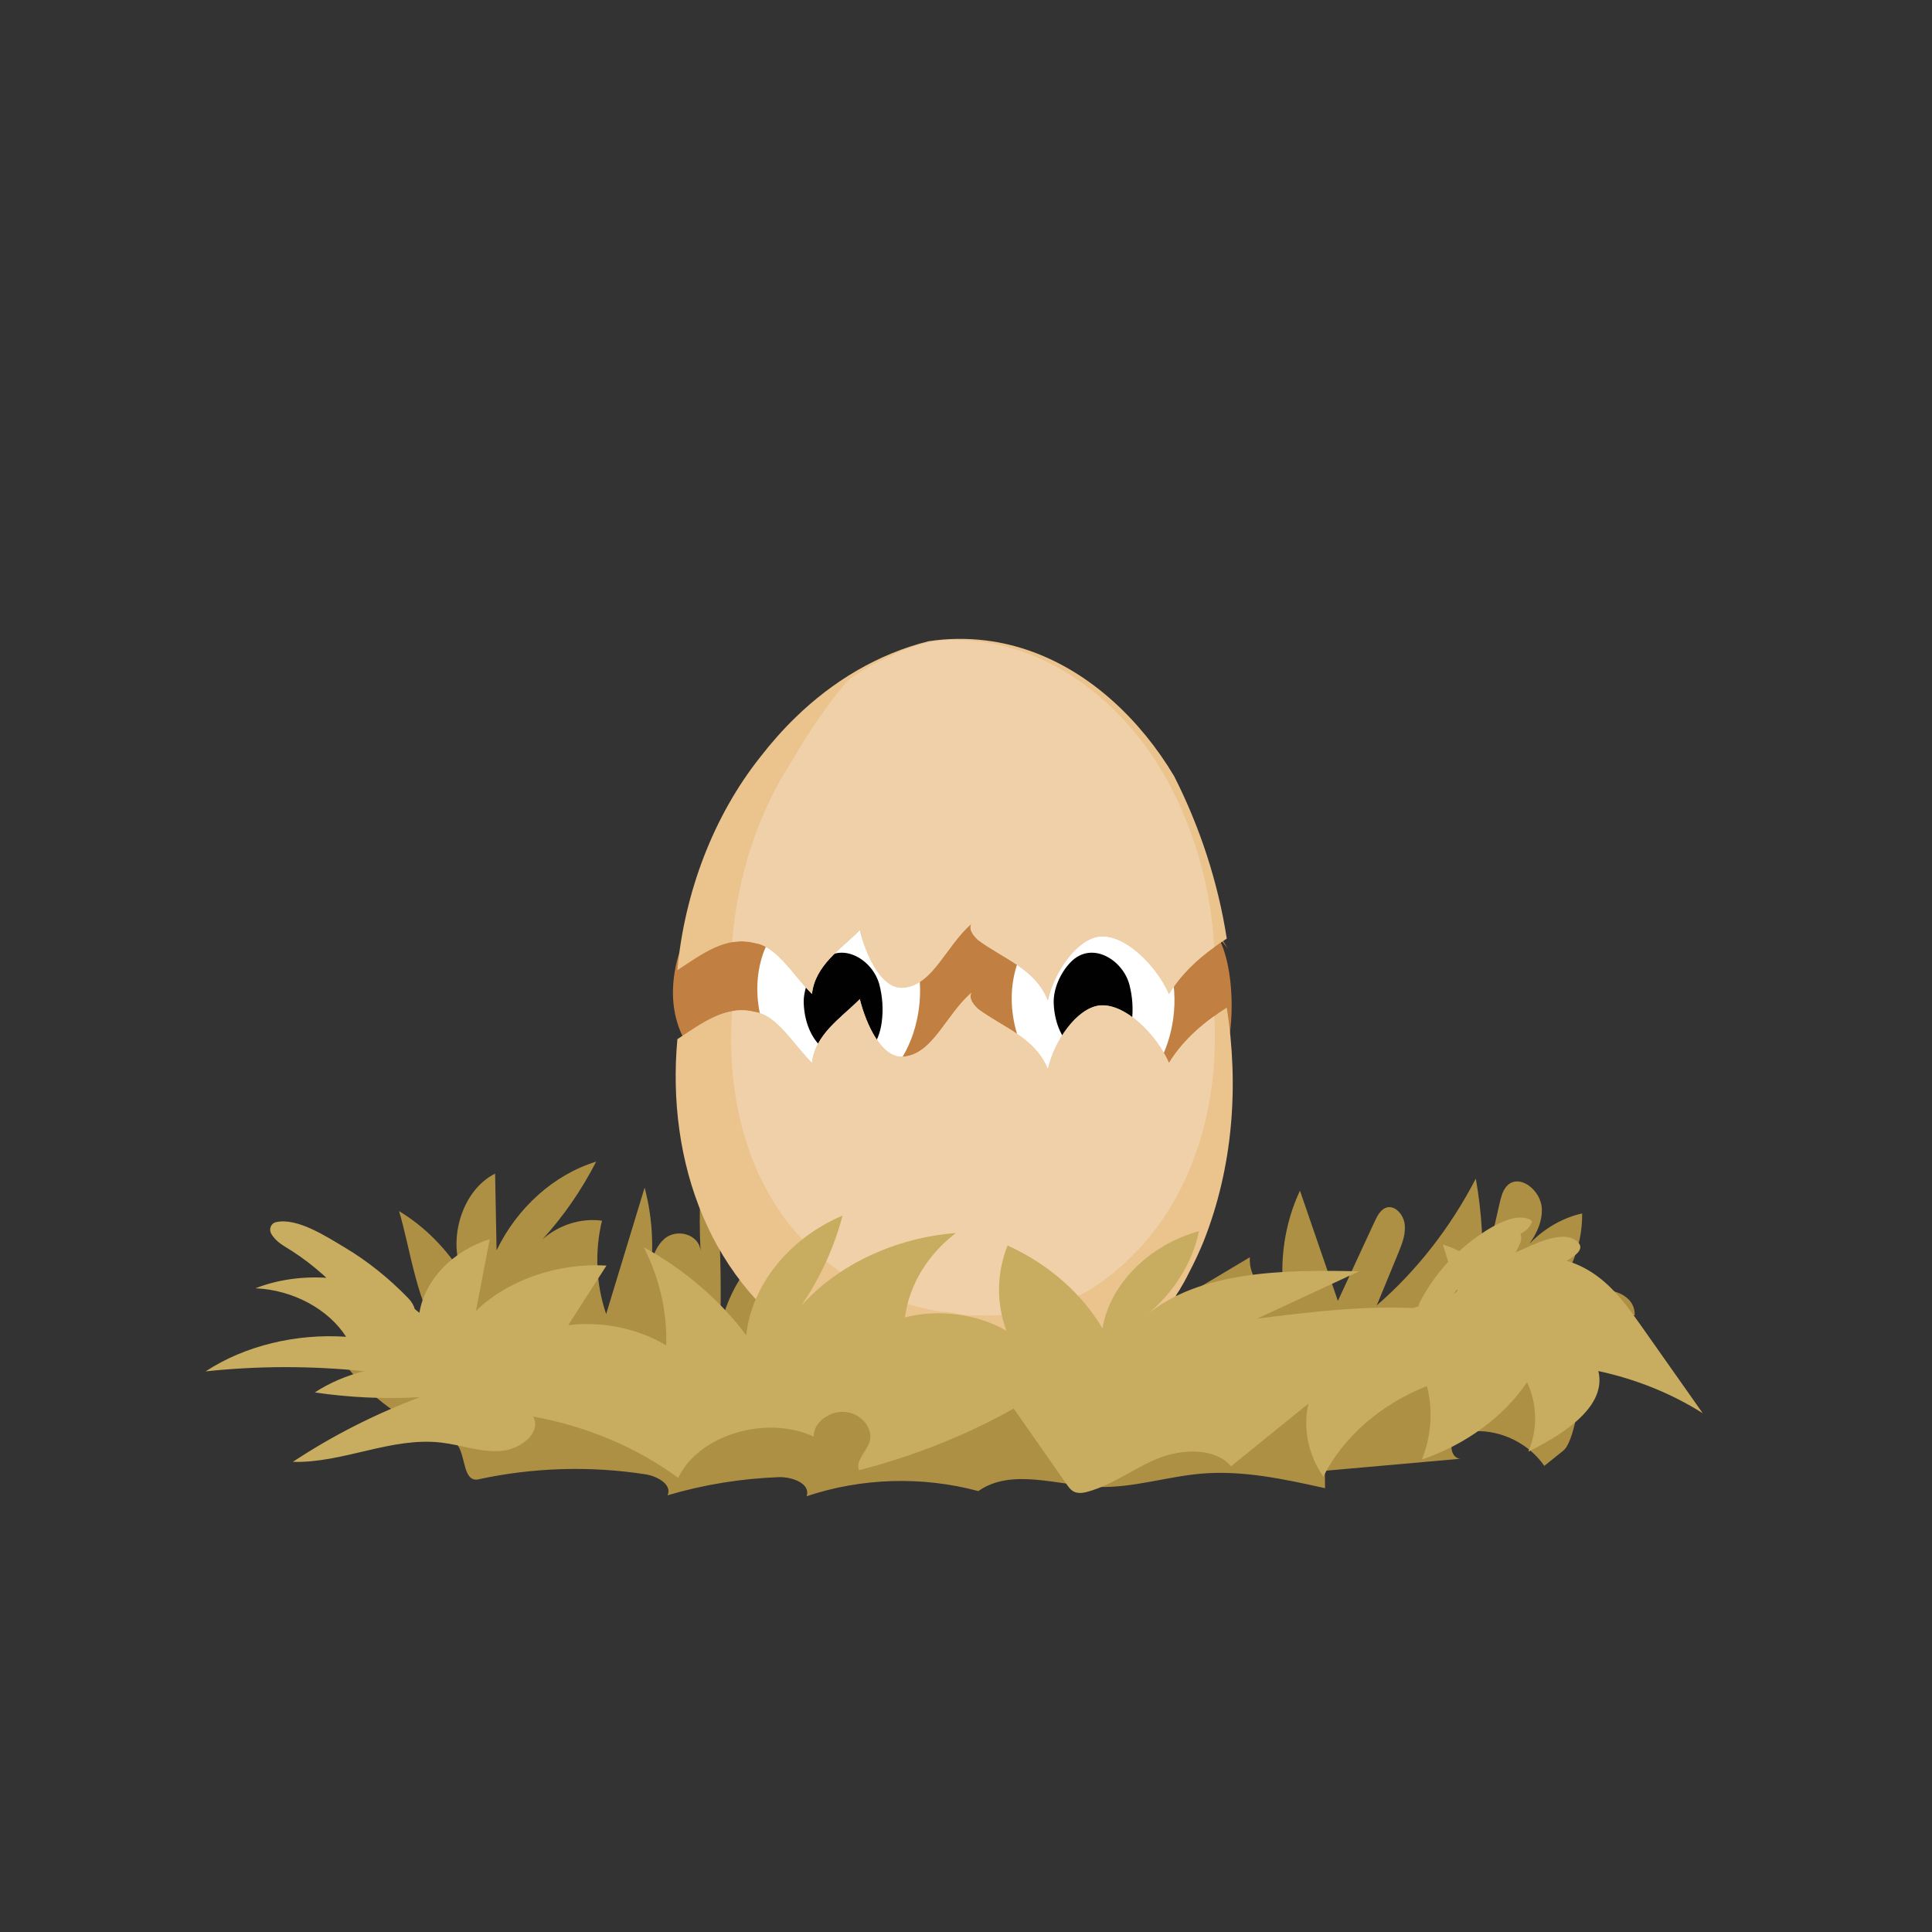<?xml version="1.0" encoding="utf-8"?>
<!-- Generator: Adobe Illustrator 17.0.0, SVG Export Plug-In . SVG Version: 6.00 Build 0)  -->
<!DOCTYPE svg PUBLIC "-//W3C//DTD SVG 1.1//EN" "http://www.w3.org/Graphics/SVG/1.1/DTD/svg11.dtd">
<svg version="1.1" id="Capa_1" xmlns="http://www.w3.org/2000/svg" xmlns:xlink="http://www.w3.org/1999/xlink" x="0px" y="0px"
	 width="100px" height="100px" viewBox="0 0 100 100" enable-background="new 0 0 100 100" xml:space="preserve">
<rect x="0" y="0" width="100" height="100" fill="#333333" stroke="none"/>
<g>
	<path fill="#C18041" d="M62.973,48.375c1.046,1.636,1.037,5.812-0.036,7.394c-3.01,4.434-11.355,3.803-15.917,3.227
		c-4.932-0.626-13.437-2.362-12.034-9.034c0.529-2.515,2.898-4.572,5.259-5.397c4.753-1.657,10.41-3.413,15.484-2.831
		c3.785,0.436,6.053,4.483,7.825,7.365"/>
	<path fill="#FFFFFF" d="M40.871,47.428c-0.573,0.451-1.037,1.056-1.317,1.781c-0.743,1.933-0.286,4.325,1.046,5.896
		c1.101,1.296,3.394,1.983,4.912,0.923c2.579-1.802,3.027-7.248,0.044-8.965C43.996,46.165,42.157,46.411,40.871,47.428z"/>
	<path fill="#000100" d="M41.601,51.937c0.035,0.87,0.333,1.772,0.999,2.331c0.667,0.558,1.748,0.664,2.393,0.08
		c0.404-0.368,0.578-0.926,0.649-1.465c0.081-0.642,0.038-1.297-0.126-1.921c-0.339-1.286-1.961-2.3-3.054-1.145
		C41.953,50.355,41.572,51.182,41.601,51.937z"/>
	<path fill="#FFFFFF" d="M54.038,47.921c-0.574,0.454-1.036,1.058-1.316,1.783c-0.744,1.931-0.286,4.327,1.046,5.894
		c1.101,1.299,3.392,1.986,4.91,0.925c2.58-1.804,3.029-7.248,0.045-8.965C57.164,46.662,55.325,46.907,54.038,47.921z"/>
	<path fill="#000100" d="M54.54,51.937c0.034,0.87,0.333,1.772,1.001,2.331c0.666,0.558,1.747,0.664,2.391,0.08
		c0.405-0.368,0.58-0.926,0.649-1.465c0.082-0.642,0.04-1.297-0.125-1.921c-0.339-1.286-1.96-2.3-3.054-1.145
		C54.89,50.355,54.509,51.182,54.54,51.937z"/>
	<path fill="#AE9045" d="M80.916,75.085c-0.327,0.264-0.654,0.526-0.982,0.788c-0.792-1.142-2.184-1.842-3.573-1.796
		c-0.419,0.016-0.881,0.121-1.124,0.462c-0.241,0.343-0.065,0.954,0.355,0.965c-2.34,0.207-4.679,0.416-7.019,0.624
		c0.004,0.299,0.008,0.6,0.012,0.899c-2.094-0.462-4.226-0.929-6.363-0.755c-1.806,0.148-3.573,0.75-5.385,0.69
		c-2.115-0.074-4.465-0.997-6.2,0.216c-2.905-0.781-6.037-0.687-8.888,0.267c0.227-0.65-0.745-1.013-1.434-0.988
		c-1.95,0.071-3.891,0.385-5.763,0.939c0.252-0.556-0.531-0.99-1.135-1.085c-2.887-0.449-5.855-0.356-8.709,0.271
		c-0.736,0.07-0.601-1.162-1.015-1.774c-0.227-0.338-0.644-0.474-1.025-0.614c-1.829-0.665-3.461-1.856-4.656-3.392
		c1.651,0.361,3.363,0.058,5.049-0.035c3.509-0.193,6.997,0.533,10.506,0.755c8.084,0.509,16.099-1.665,24.194-1.91
		c6.042-0.186,12.157,0.7,18.096-0.432c1.571-0.297,4.473-1.102,5.732,0.381c0.518,0.61,0.414,1.36,0.288,2.09
		C81.756,72.347,81.484,74.627,80.916,75.085z"/>
	<path fill="#AE9045" d="M20.653,62.686c1.319,0.794,2.466,1.946,3.313,3.332c-0.846-1.855-0.035-4.432,1.661-5.271
		c0.026,1.324,0.051,2.647,0.076,3.97c1.077-2.226,2.984-3.925,5.155-4.591c-0.756,1.473-1.694,2.83-2.775,4.018
		c0.862-0.754,1.992-1.108,3.076-0.961c-0.385,1.582-0.309,3.302,0.216,4.833c0.663-2.183,1.327-4.364,1.991-6.545
		c0.444,1.666,0.512,3.459,0.196,5.162c0.03-0.918,0.18-1.926,0.815-2.501c0.632-0.573,1.845-0.258,1.886,0.656
		c-0.056-1.049-0.057-2.101-0.007-3.149c0.537-0.245,0.892,0.643,0.931,1.296c0.114,1.935,0.145,3.875,0.093,5.813
		c0.474-2.346,2.058-4.37,4.063-5.188c-0.522,1.418-1.055,2.912-0.906,4.437c1.011-1.829,2.02-3.655,3.029-5.482
		c-0.158,2.133,0.653,4.331,2.107,5.706c-0.449-0.883,0.323-1.904,1.025-2.547c1.515-1.396,3.442-2.88,5.273-2.101
		c-0.869,0.619-1.523,1.614-1.793,2.733c0.788-0.947,1.635-1.831,2.535-2.64c0.187-0.169,0.414-0.346,0.65-0.288
		c0.299,0.078,0.421,0.474,0.499,0.809c0.332,1.419,1.007,2.995,2.284,3.27c0.045-1.275,0.092-2.551,0.137-3.83
		c0.013-0.353,0.091-0.801,0.401-0.877c0.155-0.039,0.312,0.045,0.449,0.138c1.019,0.684,1.602,2.114,1.398,3.436
		c0.309-1.442,1.14-2.726,2.26-3.494c0.518,0.539,0.167,1.491-0.132,2.209c-0.297,0.721-0.349,1.855,0.339,2.032
		c0.295,0.077,0.593-0.089,0.862-0.247c0.976-0.582,1.955-1.164,2.932-1.748c-0.075,1.077,0.818,2.109,1.774,2.05
		c-0.26-1.868,0.033-3.825,0.82-5.497c0.655,1.902,1.308,3.805,1.963,5.707c0.629-1.359,1.259-2.72,1.888-4.078
		c0.141-0.303,0.304-0.631,0.592-0.743c0.439-0.169,0.906,0.315,0.975,0.833c0.07,0.52-0.132,1.032-0.328,1.508
		c-0.372,0.904-0.744,1.809-1.116,2.711c2.064-1.785,3.815-4.03,5.128-6.562c0.309,1.74,0.416,3.529,0.315,5.297
		c0.304-1.333,0.608-2.663,0.91-3.992c0.074-0.318,0.153-0.651,0.353-0.889c0.623-0.74,1.83,0.168,1.841,1.19
		c0.01,1.019-0.671,1.863-1.306,2.591c0.82-1.228,2.053-2.098,3.391-2.394c0.024,1.832-0.788,3.651-2.105,4.718
		c0.909,0.217,1.79-0.405,2.689-0.671c0.901-0.268,2.169,0.175,2.136,1.222c-5.971,0.806-11.943,1.613-17.912,2.419
		c-7.421,1.002-14.871,2.006-22.343,1.817c-4.923-0.124-9.822-0.766-14.713-1.408c-1.846-0.241-5.347-0.221-6.776-1.764
		C21.616,67.791,21.216,64.493,20.653,62.686z"/>
	<g>
		<path fill="#EBC38D" d="M39.058,48.807c1.153,0.166,1.978,1.65,2.969,2.641c0.166-1.488,1.485-2.311,2.476-3.303
			c0.33,1.322,1.154,3.137,2.309,2.971c1.485-0.165,2.145-2.143,3.466-3.301c-0.166,0.33,0.165,0.662,0.33,0.827
			c1.319,0.988,2.97,1.484,3.629,3.133c0.33-1.483,1.485-3.133,2.64-3.298c1.321-0.166,2.971,1.483,3.629,2.971
			c0.755-1.229,1.836-2.131,2.992-2.865c-0.453-2.924-1.394-5.789-2.726-8.41c-0.436-0.733-0.924-1.43-1.457-2.085
			c-2.135-2.617-4.993-4.536-8.307-4.94c-0.946-0.116-1.93-0.11-2.945,0.041c-2.639,0.664-4.965,2.073-6.895,3.951
			c-0.644,0.627-1.244,1.304-1.8,2.022c-2.435,3.058-3.94,7.023-4.308,11.056C36.348,49.376,37.561,48.433,39.058,48.807z"/>
		<path fill="#EBC38D" d="M60.507,55.018c-0.659-1.487-2.309-3.137-3.629-2.971c-1.154,0.166-2.31,1.815-2.64,3.299
			c-0.66-1.65-2.31-2.146-3.629-3.133c-0.165-0.166-0.496-0.497-0.33-0.828c-1.322,1.155-1.981,3.137-3.466,3.303
			c-1.154,0.163-1.979-1.65-2.309-2.972c-0.991,0.991-2.31,1.815-2.476,3.302c-0.991-0.99-1.815-2.477-2.969-2.642
			c-1.498-0.374-2.711,0.571-3.998,1.411c-0.573,6.294,1.629,12.752,7.399,16.183c0.49,0.304,0.997,0.578,1.516,0.818
			c1.038,0.478,2.122,0.816,3.222,0.974c2.836,0.411,5.761,0.146,8.481-0.749c0.711-0.234,1.346-0.506,1.917-0.822
			c0.573-0.318,1.085-0.68,1.552-1.098c0.993-0.931,1.811-2.023,2.383-3.197c0.283-0.538,0.538-1.081,0.765-1.636
			c1.524-3.844,1.835-8.033,1.203-12.107C62.343,52.889,61.262,53.79,60.507,55.018z"/>
		<path fill="#F0D0A9" d="M39.058,48.807c1.153,0.166,1.978,1.65,2.969,2.641c0.166-1.488,1.485-2.311,2.476-3.303
			c0.33,1.322,1.154,3.137,2.309,2.971c1.485-0.165,2.145-2.143,3.466-3.301c-0.166,0.33,0.165,0.662,0.33,0.827
			c1.319,0.988,2.97,1.484,3.629,3.133c0.33-1.483,1.485-3.133,2.64-3.298c1.321-0.166,2.971,1.483,3.629,2.971
			c0.612-0.995,1.439-1.778,2.344-2.425c-0.204-3.678-1.403-7.342-3.441-10.246c-0.489-0.675-1.026-1.308-1.604-1.894
			c-1.735-1.75-3.858-3.038-6.255-3.535c-0.913-0.188-1.866-0.262-2.852-0.204c-0.9,0.114-1.78,0.385-2.624,0.831
			c-0.811,0.339-1.562,0.766-2.238,1.287c-0.52,0.63-1.018,1.289-1.493,1.976c-0.475,0.687-0.923,1.399-1.34,2.131
			c-1.763,2.683-2.853,6.03-3.105,9.398C38.268,48.7,38.653,48.705,39.058,48.807z"/>
		<path fill="#F0D0A9" d="M60.507,55.018c-0.659-1.487-2.309-3.137-3.629-2.971c-1.154,0.166-2.31,1.815-2.64,3.299
			c-0.66-1.65-2.31-2.146-3.629-3.133c-0.165-0.166-0.496-0.497-0.33-0.828c-1.322,1.155-1.981,3.137-3.466,3.303
			c-1.154,0.163-1.979-1.65-2.309-2.972c-0.991,0.991-2.31,1.815-2.476,3.302c-0.991-0.99-1.815-2.477-2.969-2.642
			c-0.405-0.1-0.79-0.104-1.16-0.041c-0.463,6.2,1.921,12.473,8.207,14.836c0.837,0.343,1.689,0.58,2.575,0.717
			c0.683,0,1.229,0.273,1.858,0.183c0.623,0.034,1.247,0.021,1.865-0.043c0.617-0.063,1.226-0.179,1.821-0.346
			c0.791-0.227,1.554-0.548,2.267-0.972c4.726-3.057,6.665-8.602,6.36-14.118C61.946,53.242,61.119,54.022,60.507,55.018z"/>
	</g>
	<path fill="#C8AC5F" d="M78.117,69.981c-0.649-1.852-2.871-2.64-4.661-2.365c-1.242,0.19-0.737,2.166,0.527,1.915
		c1.368-0.275,2.328,0.268,3.409,1.008C77.74,70.78,78.258,70.381,78.117,69.981L78.117,69.981z"/>
	<path fill="#C8AC5F" d="M88.135,73.15c-1.063-1.51-2.127-3.019-3.192-4.531c-0.643-0.912-1.302-1.842-2.242-2.546
		c-0.47-0.354-1.025-0.644-1.618-0.817c0.5-0.272,0.913-0.613,0.615-0.933c-0.703-0.762-2.321,0.097-3.068,0.422
		c-0.062,0.024-0.12,0.054-0.179,0.082c0.089-0.17,0.172-0.343,0.248-0.522c0.058-0.135,0.052-0.294,0.003-0.434
		c0.238-0.142,0.449-0.3,0.573-0.573c0.023-0.053,0.016-0.118-0.039-0.151c-0.913-0.498-2.434,0.593-3.128,1.122
		c-0.204,0.156-0.396,0.321-0.584,0.491c-0.265-0.141-0.548-0.259-0.845-0.344c0.095,0.299,0.19,0.595,0.284,0.893
		c-0.573,0.613-1.06,1.305-1.457,2.059c-0.063,0.121-0.085,0.239-0.081,0.352c-2.771-0.159-5.591,0.184-8.356,0.532
		c1.759-0.818,3.517-1.634,5.275-2.449c-3.902-0.091-8.278-0.03-11.037,2.296c1.434-1.167,2.412-2.724,2.753-4.376
		c-2.6,0.722-4.619,2.756-4.996,5.04c-1.06-1.813-2.8-3.336-4.911-4.297c-0.568,1.417-0.591,2.982-0.063,4.41
		c-1.512-0.87-3.494-1.131-5.248-0.691c0.209-1.657,1.163-3.243,2.632-4.363c-3.132,0.239-6.114,1.644-7.999,3.762
		c0.985-1.453,1.707-3.032,2.134-4.665c-2.764,1.173-4.715,3.603-4.983,6.199c-1.35-1.82-3.174-3.388-5.305-4.564
		c0.815,1.599,1.215,3.347,1.162,5.085c-1.448-0.879-3.307-1.262-5.074-1.047c0.66-1.027,1.322-2.055,1.981-3.084
		c-2.518-0.155-5.097,0.74-6.756,2.344c0.239-1.239,0.476-2.476,0.715-3.713c-1.908,0.59-3.366,2.112-3.64,3.811
		c-0.078-0.064-0.158-0.131-0.24-0.193c-0.054-0.193-0.164-0.387-0.344-0.57c-0.991-1.022-2.11-1.927-3.336-2.651
		c-0.911-0.542-2.43-1.535-3.515-1.275c-0.253,0.06-0.365,0.37-0.239,0.588c0.262,0.459,0.678,0.641,1.112,0.924
		c0.545,0.356,1.06,0.75,1.547,1.183c0.066,0.059,0.132,0.121,0.199,0.182c-1.255-0.078-2.53,0.097-3.671,0.543
		c1.934,0.082,3.774,1.074,4.692,2.51c-2.574-0.174-5.23,0.452-7.271,1.791c2.719-0.29,5.482-0.292,8.203-0.009
		c-0.921,0.228-1.791,0.604-2.552,1.099c1.794,0.265,3.626,0.349,5.442,0.245c-2.344,0.883-4.561,2.012-6.578,3.349
		c2.604,0.069,5.096-1.3,7.676-0.999c1.044,0.123,2.055,0.517,3.105,0.433c1.049-0.082,2.116-0.985,1.651-1.781
		c2.772,0.499,5.386,1.604,7.515,3.178c1.024-2.208,4.551-3.284,7.015-2.138c-0.031-0.717,0.819-1.368,1.665-1.273
		c0.847,0.095,1.463,0.913,1.207,1.598c-0.18,0.483-0.714,0.931-0.532,1.413c2.835-0.727,5.544-1.805,8.01-3.189
		c0.914,1.308,1.83,2.62,2.745,3.927c0.106,0.155,0.226,0.318,0.418,0.392c0.216,0.086,0.469,0.04,0.694-0.024
		c1.315-0.37,2.363-1.21,3.611-1.716c1.248-0.507,2.997-0.556,3.778,0.411c1.337-1.084,2.674-2.166,4.011-3.25
		c-0.298,1.283-0.018,2.653,0.769,3.78c1.024-2.044,2.974-3.748,5.363-4.684c0.319,1.255,0.228,2.581-0.26,3.799
		c2.275-0.773,4.226-2.205,5.442-4c0.533,1.138,0.558,2.441,0.064,3.592c1.893-0.931,4.069-2.361,3.625-4.169
		C84.68,71.384,86.529,72.13,88.135,73.15z M75.446,66.816c-0.07,0.061-0.139,0.123-0.209,0.184c0.06-0.091,0.118-0.182,0.179-0.272
		C75.425,66.757,75.436,66.786,75.446,66.816z M74.882,67.618c-0.006,0.08-0.001,0.158,0.015,0.235
		c-0.041-0.004-0.082-0.009-0.123-0.016C74.81,67.766,74.845,67.691,74.882,67.618z"/>
</g>
</svg>
